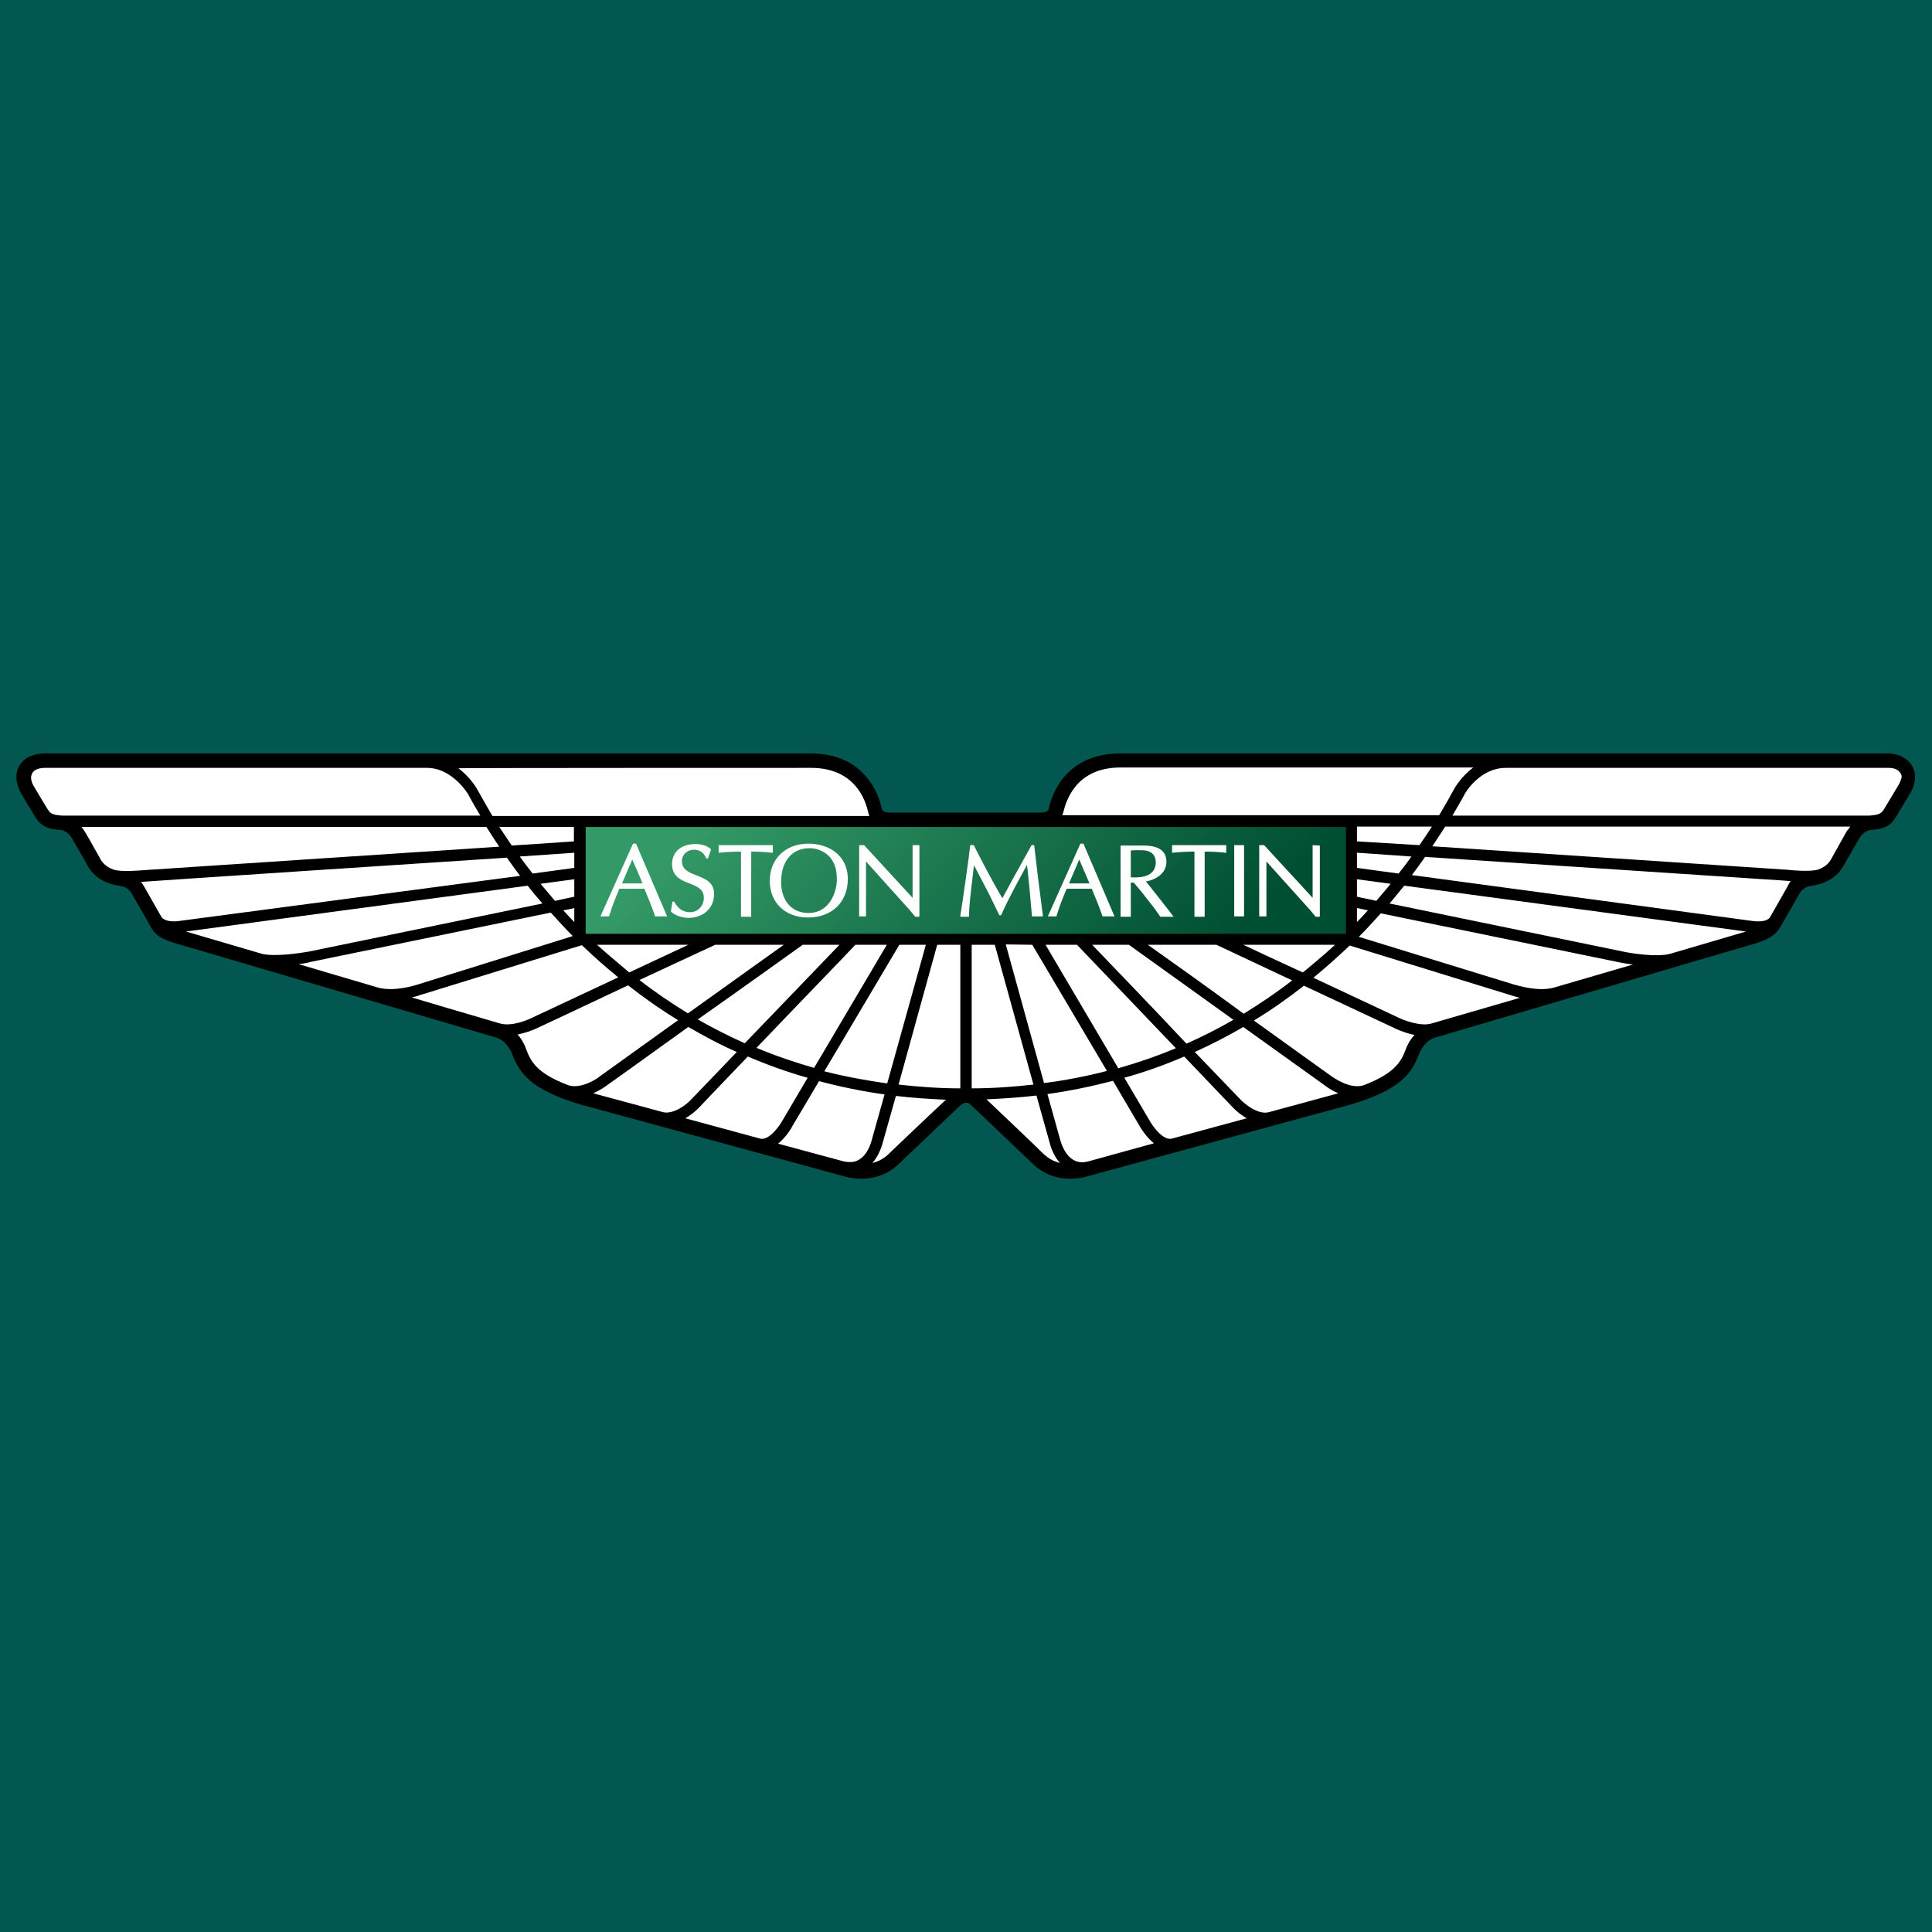 <?xml version="1.0" encoding="utf-8"?>
<!-- Generator: Adobe Illustrator 25.4.1, SVG Export Plug-In . SVG Version: 6.00 Build 0)  -->
<svg version="1.1" id="Layer_1" xmlns="http://www.w3.org/2000/svg" xmlns:xlink="http://www.w3.org/1999/xlink" x="0px" y="0px"
	 viewBox="0 0 510 510" style="enable-background:new 0 0 510 510;" xml:space="preserve">
<style type="text/css">
	.st0{fill:#025850;}
	.st1{fill:#FFFFFF;}
	.st2{fill:url(#SVGID_1_);}
</style>
<rect class="st0" width="510" height="510"/>
<g>
	<path d="M255.1,291.1c-0.9,0-1.6,0.7-1.6,0.7l-16.3,15.5c-6,5.8-13.9,3.4-14.8,3.1L153,291.5c-13.2-4-15.9-8.3-17.9-13.5
		c0,0-1.2-3.2-4.1-4.1L46.3,249c-3.5-1.1-5.4-2-6.7-4.7l-4.7-8.2c-1-2-2.9-2.2-3-2.2c-6.4-0.9-8.3-4.4-9.1-6l-3.8-6.6
		c-1.2-2.1-2.9-2.2-2.9-2.2c-3.6-0.2-5.4-1.1-6.9-3.6c0,0-3.7-6.1-3.7-6.2c-1.8-3.4-1.2-5.8-0.4-7.2c1.8-2.9,5-3.1,6.3-3.2h202.6
		c5.7,0,10.4,1.7,13.8,5.2c2.5,2.5,4.2,5.7,5,9.5c0,0.1,0.3,0.9,2,0.9h40c1.7,0,2-0.8,2-0.9c0.9-3.9,2.6-7.1,5-9.5
		c3.4-3.4,8.1-5.2,13.8-5.2h202.8c1.3,0,4.5,0.3,6.3,3.2c0.8,1.4,1.5,3.8-0.4,7.2l-3.7,6.2c-1.5,2.5-3.2,3.4-6.9,3.6
		c-0.1,0-1.7,0.2-2.9,2.2l-3.8,6.6c-0.8,1.5-2.7,5.1-9.1,6c-0.1,0-2,0.2-3,2.2l-4.7,8.2c-1.4,2.6-3.3,3.6-6.7,4.7l-84.7,24.9
		c-2.9,0.9-4.1,4.1-4.1,4.1c-2,5.2-4.7,9.5-17.9,13.5l-69.3,18.9c-0.8,0.3-8.8,2.7-14.8-3.1c0,0-16.2-15.5-16.3-15.5
		C256.5,291.8,255.9,291.1,255.1,291.1L255.1,291.1L255.1,291.1L255.1,291.1z"/>
	<path class="st1" d="M280.7,214.4c0.7-3.1,2.1-5.7,4-7.7c2.7-2.7,6.4-4.1,11.1-4.1h93.1c-3.2,2.4-4.9,5.4-5,5.6
		c-1.3,2.4-2.6,4.7-4,7h-99.5C280.5,215,280.7,214.4,280.7,214.4L280.7,214.4z M501,207.5l-3.6,6c-0.7,1.1-1.1,1.6-3.9,1.8H383.4
		c1.1-1.9,2.2-3.7,3.2-5.6c0-0.1,3.9-7,10.9-7h101c1.1,0,2.4,0.2,3.2,1.4c0.1,0.2,0.3,0.5,0.3,1.1
		C501.8,205.7,501.7,206.4,501,207.5z M487.5,219.4l-3.8,6.8c-0.5,1-1.3,2.5-3.9,3.4c-2.1,0.5-6.4,0.2-7.9,0l-93.8-6.2
		c1.2-1.8,2.3-3.5,3.4-5.2h106.9C488.2,218.6,487.8,219,487.5,219.4L487.5,219.4z M471.7,234.3c0,0-3.7,6.5-4.5,7.9
		c-0.2,0.3-1.2,1.4-4.7,0.9L372.7,231c1.2-1.6,2.4-3.2,3.5-4.8l95.4,6.3c0.1,0,0.5,0.1,1.1,0.1C472.2,233.2,472,233.8,471.7,234.3
		L471.7,234.3z M440.8,251.8c-3.4,0.9-10-0.1-12.3-0.6l-61.7-12.7c1.4-1.6,2.6-3.2,3.9-4.7l90.2,12.1L440.8,251.8L440.8,251.8z
		 M410.2,260.7c-4.3,1.2-10-0.7-10.1-0.7H400l0,0l-41.3-12.7c2-2,3.9-4.1,5.8-6.2l63.3,13c0.1,0,1.4,0.3,3.3,0.5L410.2,260.7
		L410.2,260.7z M377.8,270.2c-2.9,0.8-7.3-0.9-8.7-1.6c0,0-11.1-5.2-22.4-10.5c3.3-2.7,6.5-5.6,9.6-8.5l42.8,13.2
		c0.1,0,0.9,0.3,2.1,0.6L377.8,270.2z M371.2,276.7c-1.2,3.2-2.6,6.5-11.3,9.8c-3.6,1.1-7.9-2.1-8-2.1c0,0-9.8-7-20.9-15
		c4.6-2.8,9-5.9,13.2-9.2l23.7,11.1c0.1,0.1,2.6,1.3,5.5,1.9C372,274.7,371.3,276.4,371.2,276.7L371.2,276.7z M338.2,292.7l-3.3,0.9
		c-2.8,0.7-6.2-2.1-7.3-3.2c0,0-5.3-5.5-12.2-12.7c4.4-2,8.7-4.2,12.8-6.6l21.9,15.7c0.1,0.1,1.3,1,3.2,1.8
		C348.5,289.9,338.2,292.7,338.2,292.7L338.2,292.7z M309.2,300.6c-2.3,0.4-5-3.4-5.8-4.9l-6.6-11.2c5.4-1.5,10.7-3.4,15.8-5.6
		l12.9,13.5c0.1,0.1,1.5,1.6,3.6,2.8L309.2,300.6L309.2,300.6z M287.2,306.6c-1.6,0.4-2.9,0.2-4-0.5c-2.4-1.5-3.2-4.9-3.3-5.1
		l-3.4-12.2c5.8-0.8,11.6-2,17.3-3.5l7,11.9c0.2,0.4,1.7,2.9,3.8,4.6L287.2,306.6L287.2,306.6z M273,302.2c0,0-9.4-9-12.6-12
		c4.5-0.2,8.9-0.5,13.2-1l3.5,12.5c0.1,0.4,0.8,3.2,2.7,5.3C277,306.2,276.2,305.4,273,302.2L273,302.2z M256.5,287.3v-37.9h6.1
		l10.2,36.9C267.5,286.9,262,287.3,256.5,287.3L256.5,287.3z M237.2,286.3l10.2-36.9h6.1v37.9C247.9,287.3,242.6,286.9,237.2,286.3z
		 M234.6,304.6c-1.2,1.2-2.7,2-4.3,2.4c1.9-2.2,2.6-4.9,2.7-5.3l3.5-12.4c4.3,0.5,8.7,0.8,13.2,1
		C246.1,293.6,234.6,304.6,234.6,304.6L234.6,304.6z M230.1,301c0,0-0.8,3.6-3.3,5.1c-1.1,0.7-2.4,0.8-4,0.5l-17.4-4.7
		c2.1-1.7,3.6-4.2,3.8-4.7c0,0,3-5,7-11.8c5.7,1.5,11.5,2.7,17.3,3.5L230.1,301L230.1,301z M200.8,300.6l-19.9-5.4
		c2.1-1.2,3.5-2.7,3.6-2.8c0,0,5.7-6,12.9-13.5c5.2,2.2,10.4,4.1,15.8,5.6l-6.6,11.2C205.8,297.2,203.1,301,200.8,300.6z
		 M175.1,293.6l-18.5-5c1.1-0.5,2.2-1.1,3.2-1.8c0,0,10.4-7.4,21.9-15.7c4.2,2.4,8.4,4.7,12.8,6.6l-12.1,12.6
		C181.3,291.5,177.9,294.2,175.1,293.6z M150.1,286.5c-8.8-3.3-10.1-6.6-11.3-9.8c-0.5-1.3-1.2-2.6-2.2-3.6c1.9-0.4,3.8-1,5.6-1.9
		c0,0,11.8-5.5,23.6-11.1c4.2,3.3,8.6,6.4,13.2,9.2l-20.9,15C158.1,284.4,153.6,287.6,150.1,286.5L150.1,286.5z M132.1,270.2
		c-0.9-0.3-10.7-3.1-23.4-6.9c0.7-0.2,1.4-0.3,2.1-0.6c0,0,34.7-10.7,42.8-13.2c3.1,3,6.3,5.8,9.6,8.5l-22.4,10.5
		C139.3,269.3,135.1,271,132.1,270.2L132.1,270.2z M99.8,260.7c-7-2.1-14-4.1-21-6.2c1.1-0.1,2.2-0.3,3.3-0.6c0,0,44.7-9.2,63.3-13
		c1.9,2.1,3.8,4.2,5.8,6.2L109.9,260C109.8,260,104.2,261.9,99.8,260.7z M69.2,251.8c-6.7-2-13.4-3.9-20.1-5.9l90.2-12.1
		c1.2,1.6,2.5,3.1,3.9,4.7l-61.7,12.7C79.2,251.6,72.6,252.6,69.2,251.8z M47.4,243.1c-3.4,0.5-4.5-0.7-4.7-0.9l-4.5-7.9
		c-0.3-0.5-0.6-1.1-1-1.5c0.6-0.1,96.6-6.4,96.6-6.4c1.1,1.6,2.3,3.2,3.5,4.8L47.4,243.1z M30.1,229.6c-2.6-0.9-3.4-2.4-3.9-3.4
		c-1.6-2.7-3.6-6.7-4.7-7.9h106.9c1.1,1.7,2.2,3.5,3.4,5.2L38,229.7C36.6,229.8,32.3,230.2,30.1,229.6L30.1,229.6z M16.4,215.3
		c-2.6-0.2-3.1-0.5-3.9-1.8c0,0-3.4-5.6-3.6-6c-0.6-1-0.7-1.8-0.7-2.3c0.1-1.4,1-2.4,3.5-2.5h101c6.8,0,10.9,7,10.9,7
		c1,1.9,2.1,3.8,3.2,5.6H16.4L16.4,215.3z M214.1,202.7c4.7,0,8.4,1.4,11.1,4.1c1.9,1.9,3.3,4.5,4,7.7c0,0,0.1,0.5,0.3,0.9h-99.5
		c-1.5-2.5-4-7-4-7c-0.1-0.2-1.8-3.2-5-5.6C121,202.7,214.1,202.7,214.1,202.7z M358.2,222.1v-3.9H378c-1.1,1.7-2.2,3.3-3.3,4.9
		L358.2,222.1L358.2,222.1z M358.2,229.1v-4l14.4,1c-1.1,1.5-2.2,3-3.4,4.5L358.2,229.1L358.2,229.1z M358.2,236.7v-4.6l8.9,1.2
		c-1.2,1.5-2.5,3-3.8,4.5C361.2,237.3,359.3,237,358.2,236.7L358.2,236.7z M358.2,239.7l2.9,0.6c-1,1.1-1.9,2.1-2.9,3.1V239.7z
		 M328.2,249.4h24.2c-2.5,2.4-8.3,7.2-8.5,7.3C338,254,332.2,251.3,328.2,249.4L328.2,249.4z M303,249.4h18.1l20,9.4
		c-4.1,3.2-8.4,6.1-12.8,8.8C318.8,260.6,308.5,253.3,303,249.4L303,249.4z M288.3,249.4h9.7l27.6,19.8c-4,2.3-8.1,4.4-12.4,6.3
		C304.2,265.9,293.2,254.5,288.3,249.4z M276,249.4h8.3l26.1,27.3c-5,2.1-10,3.8-15.2,5.3L276,249.4z M272.5,249.4l19.7,33.3
		c-5.4,1.4-11,2.5-16.6,3.2l-10.1-36.6L272.5,249.4L272.5,249.4z M237.4,249.4h7L234.2,286c-5.6-0.8-11.1-1.8-16.6-3.2
		C225.1,270.2,234.9,253.6,237.4,249.4z M225.8,249.4h8.3l-19.2,32.5c-5.2-1.5-10.2-3.2-15.2-5.3
		C210.1,265.7,222.8,252.6,225.8,249.4z M211.9,249.4h9.7l-25,26c-4.2-1.9-8.4-4-12.4-6.3C196.3,260.6,208.8,251.6,211.9,249.4
		L211.9,249.4z M166.1,256.7c-0.2-0.2-6-5-8.5-7.3h24.1L166.1,256.7L166.1,256.7z M188.8,249.4h18.1l-25.3,18.1
		c-4.4-2.7-8.7-5.6-12.8-8.8C178.2,254.3,187.1,250.2,188.8,249.4L188.8,249.4z M151.6,239.7v3.7c-1-1-1.9-2-2.9-3.1
		C149.9,240.1,150.9,239.9,151.6,239.7L151.6,239.7z M151.6,232.1v4.6l-5.1,1.1c-1.3-1.5-2.5-3-3.8-4.5L151.6,232.1z M151.6,225.1v4
		l-11,1.5c-1.2-1.5-2.3-3-3.4-4.5L151.6,225.1L151.6,225.1z M151.6,222.1l-16.5,1.1c-1.1-1.6-2.2-3.3-3.3-4.9h19.7v3.8H151.6z"/>
	
		<linearGradient id="SVGID_1_" gradientUnits="userSpaceOnUse" x1="-310.372" y1="-11.715" x2="-306.176" y2="-15.911" gradientTransform="matrix(20.184 0 0 -20.184 6477.083 -46.422)">
		<stop  offset="0" style="stop-color:#339966"/>
		<stop  offset="1" style="stop-color:#004F32"/>
		<stop  offset="1" style="stop-color:#004F32"/>
	</linearGradient>
	<path class="st2" d="M154.6,246.5L154.6,246.5v-28.2h200.7v28.2l0,0H154.6L154.6,246.5z"/>
	<path class="st1" d="M167.9,222.7h-0.8l-8.6,19.2h2.3v-0.1c0.7-2.3,1.6-4.6,2.5-6.7l0.2-0.5h6.6c1,2.4,2,4.8,2.8,7.2v0.1h3.2
		L167.9,222.7L167.9,222.7z M164.2,233.2c0.2-0.4,2.4-5.7,2.7-6.3c0.3,0.6,2.6,5.9,2.7,6.3H164.2z M177.1,240.6L177.1,240.6
		c1.1,1.2,3.4,1.7,4.6,1.7c4,0,6.8-2.6,6.8-6.3c0-3.1-2.3-4-4.6-4.9c-2-0.8-3.9-1.5-3.9-3.8c0-1.7,1.4-3,3.2-3
		c1.5,0,2.6,0.8,3.2,2.2v0.1h0.5l0.8-2.4l-0.1-0.1c-1.1-1-2.8-1.3-4-1.3c-3.8,0-6.2,2.1-6.2,5.3c0,3.3,2.5,4.3,4.6,5.1
		c2,0.8,3.8,1.5,3.8,3.8c0,2.1-1.6,3.8-3.6,3.8c-1.8,0-3.1-0.8-4.2-2.7V238h-0.5L177.1,240.6L177.1,240.6z M203.8,223.1h-14.1v2h0.2
		c1.9-0.2,3.8-0.3,5.7-0.3V242h2.7v-17.2c1.9,0,3.7,0.1,5.5,0.3h0.2v-2C203.9,223.1,203.8,223.1,203.8,223.1z M213.4,222.7
		c-6,0-10.2,4-10.2,9.8s4.1,9.7,10.1,9.7c6.3,0,10.5-4.1,10.5-10.1C223.8,225.6,218.6,222.7,213.4,222.7L213.4,222.7z M218.4,238.9
		c-1.3,1.4-3,2.1-5,2.1c-4.4,0-7.2-3.2-7.2-8.2c0-5.5,2.9-8.9,7.5-8.9c2.2,0,4.2,1,5.5,2.5c1.4,1.8,1.7,3.6,1.7,5.8
		c0,0.1,0,0.3,0,0.4C220.8,234.5,220.1,237.1,218.4,238.9L218.4,238.9z M242.6,223.1h-1.7V237l0,0c-0.1-0.1-12.8-13.9-12.8-13.9
		h-1.3v18.8h1.8v-14.5l0,0c0.1,0.1,11.6,12.9,11.6,12.9l1.4,1.7h1.1v-18.8L242.6,223.1L242.6,223.1z M273,223.1h-0.7l-4.6,8.3
		c0,0-2.9,5.3-3.1,5.7c-2.8-4.7-5.3-9.6-7.5-13.9v-0.1h-1v0.2c-0.3,2.8-1.9,14.1-2.6,18.5v0.2h2.3v-0.2c0-2.6,0.5-6.6,1-10.8
		l0.3-2.6c0.3,0.6,3.9,7.3,5.2,10.1l1.5,3.1h0.5v-0.1c1.6-3.6,3.8-7.7,6.8-13.2c0.4,3.2,1,9.7,1.3,13.4v0.2h2.9v-0.2
		C274.7,237.1,273.9,231.1,273,223.1l0.1-0.1L273,223.1L273,223.1L273,223.1z M286,222.7h-0.8l-8.6,19.2h2.3v-0.1
		c0.7-2.4,1.6-4.6,2.5-6.8c0,0,0.1-0.3,0.2-0.4h6.6c1,2.4,2,4.8,2.8,7.2v0.1h3.2L286,222.7L286,222.7z M282.2,233.2
		c0.2-0.4,2.4-5.7,2.7-6.3l2.7,6.3H282.2z M302.5,232.7c3.4-0.7,5.4-2.6,5.4-5.2c0-2.9-2-4.3-6.2-4.3h-5.9V242h2.7v-9h0.8
		c0.7,0.8,1.4,1.7,2.1,2.5l3.2,4.1l1.7,2.4h3.5C309.8,241.9,302.8,233,302.5,232.7z M298.5,231.6v-7.1c1.1-0.1,2.8-0.1,3.8,0
		c1.9,0.3,2.8,1.4,2.8,3.2c0,1.9-1.2,3.3-3.3,3.7C300.5,231.7,299.2,231.6,298.5,231.6L298.5,231.6z M323.5,223.1h-14.1v2h0.2
		c1.9-0.2,3.8-0.3,5.7-0.3V242h2.7v-17.2c1.9,0,3.7,0.1,5.5,0.3h0.2v-2C323.7,223.1,323.5,223.1,323.5,223.1z M325.8,241.9h2.6
		v-18.8h-2.6V241.9z M346.5,223.1V237l0,0c-0.1-0.1-12.8-13.9-12.8-13.9h-1.3v18.8h1.9v-14.5l0,0c0.1,0.1,11.6,12.9,11.6,12.9
		l1.4,1.7h1.1v-18.8L346.5,223.1L346.5,223.1z"/>
</g>
</svg>
